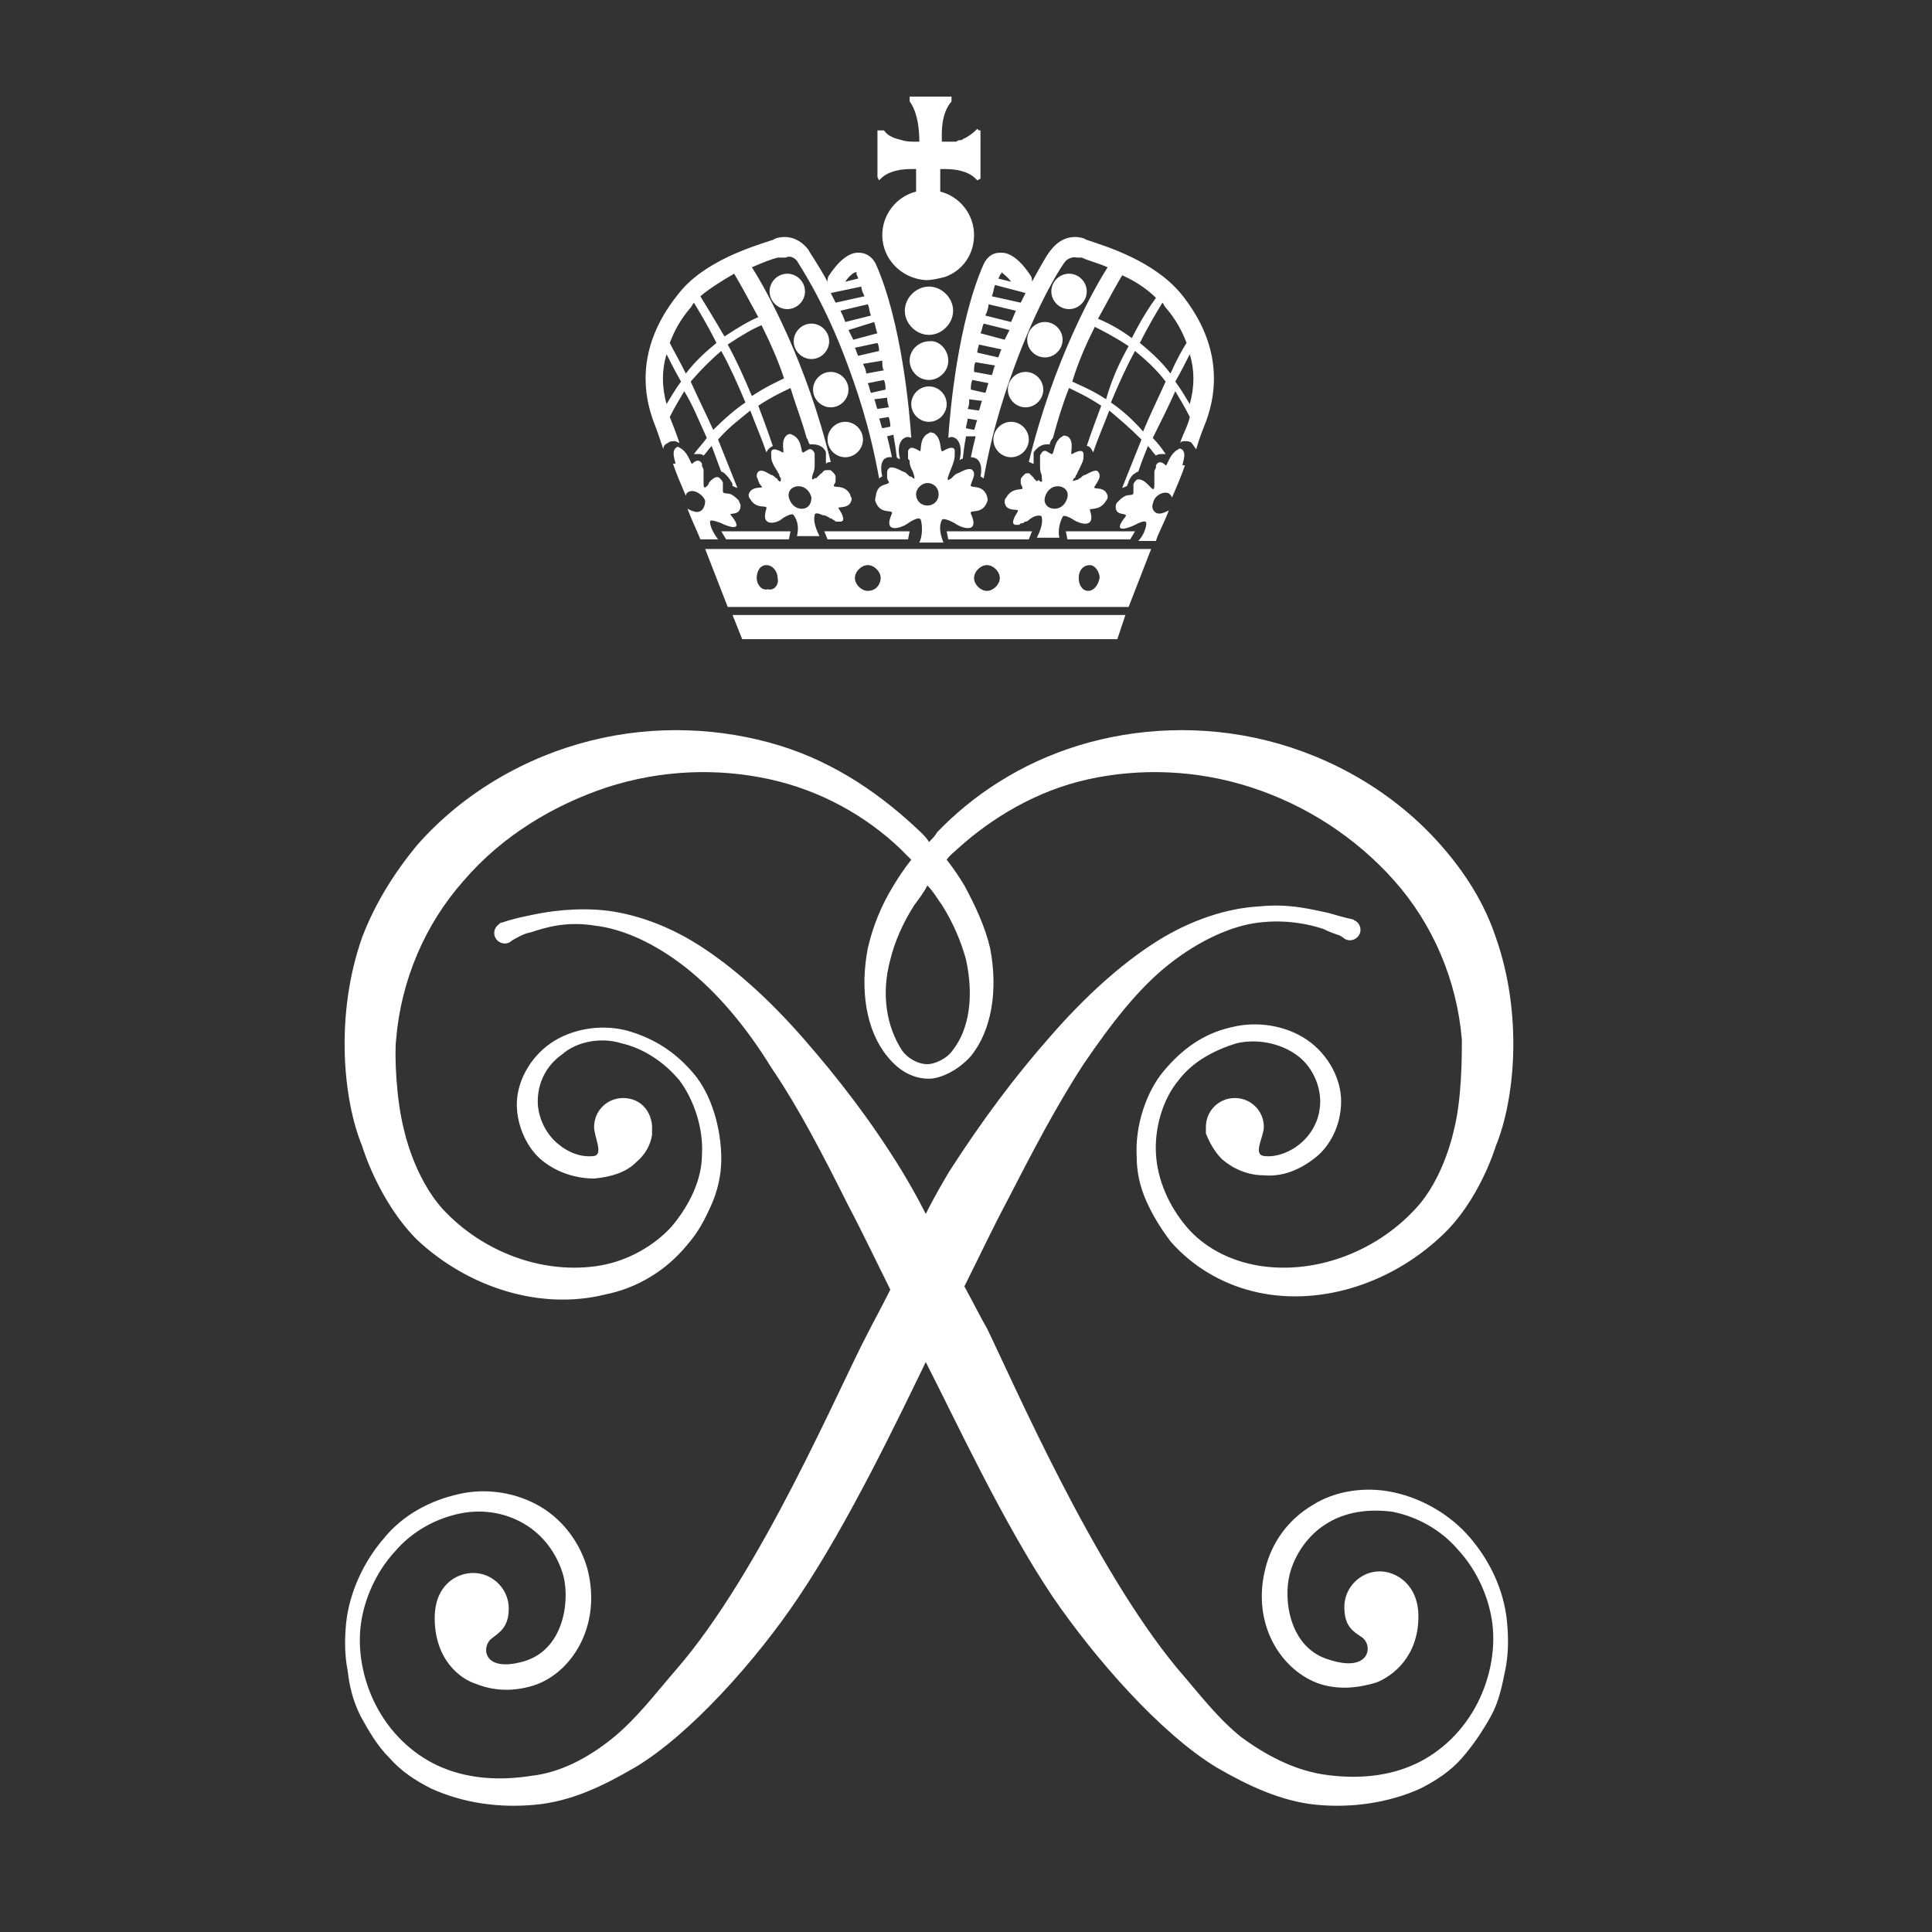 <?xml version="1.0" encoding="utf-8"?>
<!-- Generator: Adobe Illustrator 23.0.1, SVG Export Plug-In . SVG Version: 6.00 Build 0)  -->
<svg version="1.1"
	 id="COA_Russian_Federation_1993" inkscape:version="0.47 r22583" sodipodi:docname="ZZ.svg" xmlns:cc="http://creativecommons.org/ns#" xmlns:dc="http://purl.org/dc/elements/1.1/" xmlns:inkscape="http://www.inkscape.org/namespaces/inkscape" xmlns:rdf="http://www.w3.org/1999/02/22-rdf-syntax-ns#" xmlns:sodipodi="http://sodipodi.sourceforge.net/DTD/sodipodi-0.dtd" xmlns:svg="http://www.w3.org/2000/svg"
	 xmlns="http://www.w3.org/2000/svg" xmlns:xlink="http://www.w3.org/1999/xlink" x="0px" y="0px" viewBox="0 0 120 120"
	 style="enable-background:new 0 0 120 120;" xml:space="preserve">
<rect x="0" y="0" width="120" height="120" fill="#333333" stroke="none"/>
<style type="text/css">
	.st0{fill:#FFFFFF;}
</style>
<g>
	<g>
		<path class="st0" d="M58.9,22.4c0,0.7-0.6,1.2-1.2,1.2c-0.7,0-1.2-0.6-1.2-1.2c0-0.7,0.6-1.2,1.2-1.2
			C58.3,21.1,58.9,21.7,58.9,22.4z M62.6,24.2c0,0.6,0.5,1.1,1.1,1.1c0.6,0,1.1-0.5,1.1-1.1c0-0.6-0.5-1.1-1.1-1.1
			C63.1,23.1,62.6,23.6,62.6,24.2z M57.7,24c-0.6,0-1.1,0.5-1.1,1.1c0,0.6,0.5,1.1,1.1,1.1c0.6,0,1.1-0.5,1.1-1.1
			C58.8,24.5,58.3,24,57.7,24z M57.7,17.8c-0.8,0-1.5,0.7-1.5,1.5c0,0.8,0.7,1.5,1.5,1.5c0.8,0,1.5-0.7,1.5-1.5S58.5,17.8,57.7,17.8
			z M63.8,21.1c0,0.6,0.5,1.1,1.1,1.1c0.6,0,1.1-0.5,1.1-1.1c0-0.6-0.5-1.1-1.1-1.1C64.3,20,63.8,20.5,63.8,21.1z M67.5,18.1
			c0-0.6-0.5-1.1-1.1-1.1c-0.6,0-1.1,0.5-1.1,1.1c0,0.6,0.5,1.1,1.1,1.1C67,19.2,67.5,18.7,67.5,18.1z M55.2,29.9
			c-0.1-0.1-0.1-0.2-0.1-0.3c0,0,0,0,0,0c0-0.1,0-0.2,0-0.2c0-0.1,0-0.2,0.1-0.3c0.2-0.2,0.7,0.1,0.9,0.2c0.1,0,0.2,0.1,0.3,0.2
			c0.1,0.1,0.1,0.1,0.2,0.1c0.3,0.3,0.2,0,0.1-0.3c0,0,0,0,0,0c-0.1-0.2-0.2-0.4-0.2-0.6c0-0.1,0-0.1-0.1-0.2c0-0.2,0-0.3,0-0.4
			c0,0,0-0.1,0-0.1c0,0,0,0,0,0c0.1-0.2,0.2-0.3,0.7,0c0.2,0.2-0.1-0.8,0.6-1.1c0.1-0.1,0.2,0,0.3,0c0.6,0.4,0.3,1.3,0.6,1.1
			c0.5-0.3,0.7-0.2,0.7,0c0,0,0,0.1,0,0.1c0,0,0,0,0,0c0,0,0,0.1,0,0.1c0,0.2,0,0.4-0.3,1.1h0c-0.1,0.3-0.3,0.7,0.1,0.4
			c0,0,0.1-0.1,0.1-0.1c0.1-0.1,0.2-0.2,0.3-0.2c0.2-0.1,0.7-0.4,0.9-0.2c0.1,0.1,0.1,0.2,0.1,0.3l0,0c0,0.1-0.1,0.3-0.2,0.6
			c-0.1,0.3,0.7-0.1,1,0.7c0,0.1,0.1,0.2,0,0.4c-0.3,0.8-1.1,0.4-1,0.7c0.6,1.3-0.6,0.9-1,0.6c0,0-0.7-0.4-0.8-0.2
			c-0.2,0.4-0.1,0.9,0.1,1.4h-1.5c0.2-0.4,0.2-1,0.1-1.4c-0.1-0.3-0.8,0.2-0.8,0.2c-0.4,0.3-1.6,0.7-1-0.6c0.1-0.3-0.7,0.1-1-0.7
			c-0.1-0.2,0-0.3,0-0.4C54.5,29.9,55.3,30.2,55.2,29.9z M56.9,30.7c0,0.4,0.3,0.7,0.7,0.7c0.4,0,0.7-0.3,0.7-0.7
			c0-0.4-0.3-0.7-0.7-0.7C57.3,30,56.9,30.3,56.9,30.7z M46.1,39.7h23.3l0.5-1.5H45.5L46.1,39.7z M61.7,27.3c0,0.6,0.5,1.1,1.1,1.1
			c0.6,0,1.1-0.5,1.1-1.1c0-0.6-0.5-1.1-1.1-1.1C62.2,26.2,61.7,26.7,61.7,27.3z M70.1,37.7H58.7h-2.1H45.2l-1.4-3.6h12.9h2.1h12.7
			L70.1,37.7z M48.3,35.9c0-0.4-0.3-0.8-0.7-0.8c-0.4,0-0.6,0.4-0.6,0.8c0,0.4,0.3,0.8,0.7,0.7C48.1,36.7,48.4,36.3,48.3,35.9z
			 M54.7,35.9c0-0.4-0.4-0.8-0.8-0.8c-0.4,0-0.8,0.4-0.8,0.8c0,0.4,0.4,0.8,0.8,0.8C54.4,36.7,54.7,36.3,54.7,35.9z M62.1,35.9
			c0-0.4-0.4-0.8-0.8-0.8s-0.8,0.4-0.8,0.8c0,0.4,0.4,0.8,0.8,0.8S62.1,36.3,62.1,35.9z M68.3,35.9c0-0.4-0.3-0.8-0.6-0.8
			c-0.4,0-0.7,0.3-0.7,0.8c0,0.4,0.2,0.8,0.6,0.8C67.9,36.7,68.2,36.4,68.3,35.9z M72.4,30.6c0.2,0,0.3,0.1,0.4,0.3
			c0.3-0.7,0.6-1.4,0.8-2c0,0,0,0-0.1,0c-0.2,0.1,0.3-0.7-0.1-1c-0.1,0-0.1-0.1-0.2,0c-0.6,0.3-0.7,1.1-0.8,1
			c-0.3-0.3-0.5-0.2-0.6,0c0,0,0,0,0,0c0,0,0,0.1,0,0.1c0,0.1-0.1,0.2-0.1,0.3c0,0.1,0,0.1,0,0.2c0,0.1,0,0.3,0,0.5c0,0,0,0,0,0
			c0,0.3,0,0.5-0.2,0.3c0,0-0.1-0.1-0.1-0.1c-0.1-0.1-0.1-0.1-0.2-0.2c-0.1-0.1-0.4-0.3-0.6-0.2c-0.1,0.1-0.2,0.2-0.2,0.3
			c0,0.1,0,0.1,0,0.2c0,0,0,0,0,0c0,0.1,0,0.2,0,0.3c0,0.2-0.2,0.1-0.5,0.2c0,0,0,0,0,0c-0.2,0.1-0.3,0.2-0.5,0.4
			c-0.1,0.1-0.1,0.2-0.1,0.3c0,0.6,0.8,0.3,0.6,0.6c-0.9,1.1,0.2,0.7,0.6,0.5c0,0,0.7-0.4,0.7-0.1c0,0.3-0.2,0.8-0.5,1.1h1.1
			c0.1-0.4,0.5-1.1,0.8-1.9c-0.2,0.1-0.4,0.2-0.6,0.2c-0.3,0-0.5-0.3-0.4-0.6C71.7,30.8,72.1,30.6,72.4,30.6z M58.9,27.2
			c0.1-1.6,0.6-7.2,2.2-10.8c0.3-0.6,0.7-0.7,1-0.7c0.9-0.1,1.7,1.1,1.9,1.4c0.1,0.1,0.1,0.3,0.1,0.4c0.6-1.1,1-1.8,1.2-2
			c0.3-0.4,1-1,2-0.7l0.2,0.1c1.2,0.4,4.2,1.3,5.9,3.4c2,2.5,2.5,5.2,1.5,7.9c-0.2,0.5-0.4,1-0.6,1.7c-0.1-0.1-0.2-0.3-0.3-0.4
			c-0.1-0.1-0.3-0.1-0.4-0.1c-0.1,0-0.2,0-0.3,0.1c0.2-0.6,0.5-1.1,0.6-1.6c0,0,0,0,0,0c-0.3-0.6-0.6-1.1-0.9-1.6
			c-0.4,0.9-0.9,1.9-1.4,2.9c0.3,0.3,0.6,0.7,0.8,1c0,0,0,0,0,0c-0.1,0-0.1,0-0.2,0c-0.1,0-0.3,0-0.4,0.1c-0.2-0.2-0.3-0.4-0.5-0.6
			c-0.2,0.5-0.4,1-0.6,1.6c-0.1,0-0.2,0.1-0.2,0.1c-0.2,0.1-0.3,0.3-0.4,0.5l0,0l0,0c0,0.1-0.1,0.2-0.1,0.3c-0.1,0-0.2,0.1-0.3,0.1
			c0.4-1,0.8-2,1.2-3c-0.7-0.7-1.4-1.3-2-1.8c-0.3,0.8-0.7,1.7-1,2.6c-0.1-0.2-0.2-0.4-0.4-0.4c0.3-0.9,0.6-1.7,0.9-2.5
			c-0.9-0.6-1.6-0.9-2-1.1c-0.4,1-0.7,2-1,3.1c-0.1,0.1-0.2,0.3-0.2,0.4c-0.1,0-0.1,0-0.2,0c-0.3,0-0.6,0.2-0.8,0.5l0,0.1
			c0,0.1,0,0.1,0,0.2l0,0l0,0l0,0c0,0.1,0,0.2,0,0.4c-0.1,0-0.2-0.1-0.3-0.1c1.5-6.2,4-10.7,4.9-12.1c-0.7-0.3-1.2-0.4-1.6-0.6
			L66.9,16c-0.4-0.1-0.7,0.2-0.7,0.2c-0.2,0.2-1.5,2.2-2.9,5.8c-0.8,2.1-1.6,4.4-2.2,7.7c-0.1,0-0.1-0.1-0.2-0.1
			c0.1-0.4,0.1-1.2-0.6-1.2c0.1-0.5,0.2-0.9,0.3-1.3L60,27.1c0,0,0,0,0,0c0,0.1-0.1,0.4-0.2,1.4c-0.1,0-0.1,0-0.2,0.1
			C59.9,27.3,59.2,27,58.9,27.2z M70.1,21.5c-0.9-0.6-1.7-1-2.1-1.2c-0.5,1-1,2.1-1.4,3.4c0.4,0.2,1.2,0.5,2.1,1.1
			C69.1,23.4,69.6,22.4,70.1,21.5z M72.4,23.7c-0.6-0.8-1.3-1.4-1.9-1.9c-0.5,0.9-1,2-1.5,3.2c0.6,0.4,1.3,1,2,1.8
			C71.5,25.6,72,24.6,72.4,23.7z M73.9,22c-0.2,0.4-0.5,1-0.9,1.7c0.3,0.4,0.6,0.9,0.9,1.4C74.2,24,74.2,23,73.9,22z M72.2,18.8
			c-0.3,0.5-0.8,1.3-1.4,2.5c0.6,0.5,1.3,1.1,1.9,1.9c0.4-0.9,0.8-1.6,1-1.9c-0.3-0.8-0.7-1.5-1.3-2.2C72.3,19,72.3,18.9,72.2,18.8z
			 M69.7,17.1c-0.3,0.5-0.8,1.4-1.5,2.7c0.5,0.2,1.3,0.6,2.1,1.2c0.6-1.2,1.2-2.1,1.5-2.5C71.2,17.9,70.4,17.4,69.7,17.1z M62,17.3
			l0.8,0.2c-0.2-0.3-0.5-0.5-0.6-0.6c0,0,0,0,0,0.1C62.1,17,62.1,17.2,62,17.3z M61.6,18.4l1.8,0.4c0.1-0.2,0.2-0.4,0.3-0.6
			l-1.9-0.5C61.7,18,61.7,18.2,61.6,18.4z M61.2,19.6l1.6,0.4c0.1-0.2,0.2-0.5,0.3-0.7l-1.7-0.4C61.4,19.1,61.3,19.4,61.2,19.6z
			 M60.9,20.7l1.5,0.4c0.1-0.2,0.2-0.4,0.3-0.6l-1.6-0.4C61,20.3,61,20.5,60.9,20.7z M60.7,21.9l1.3,0.3c0.1-0.2,0.1-0.3,0.2-0.5
			c0,0,0,0,0,0l-1.4-0.3C60.8,21.5,60.7,21.7,60.7,21.9z M60.5,23.1l1.1,0.2c0.1-0.2,0.1-0.4,0.2-0.6l-1.2-0.2
			C60.5,22.6,60.5,22.9,60.5,23.1z M60.3,24.2l0.9,0.2c0.1-0.2,0.1-0.4,0.2-0.6l-1-0.2C60.3,23.8,60.3,24,60.3,24.2z M60.1,25.4
			l0.7,0.1c0.1-0.2,0.1-0.4,0.2-0.6l-0.8-0.1C60.2,25,60.2,25.2,60.1,25.4z M60,26.6l0.5,0.1c0.1-0.2,0.1-0.4,0.2-0.6l-0.6-0.1
			C60.1,26.2,60,26.4,60,26.6z M43.3,31.8c-0.2,0-0.4-0.1-0.6-0.2c0.3,0.8,0.7,1.6,0.8,1.9h1.1c-0.3-0.4-0.5-0.8-0.5-1.1
			c0-0.2,0.7,0.1,0.7,0.1c0.4,0.2,1.5,0.6,0.6-0.5c-0.2-0.2,0.6,0.1,0.6-0.6c0-0.1-0.1-0.2-0.1-0.3c-0.2-0.2-0.3-0.3-0.5-0.4
			c0,0,0,0,0,0c-0.3-0.1-0.5,0-0.5-0.2c0-0.1,0-0.2,0-0.3c0,0,0,0,0,0c0-0.1,0-0.1,0-0.2c0-0.1-0.1-0.2-0.2-0.3
			c-0.2-0.2-0.5,0.1-0.6,0.2c0,0-0.1,0.1-0.1,0.2c0,0-0.1,0.1-0.1,0.1c-0.2,0.2-0.2,0-0.2-0.3c0,0,0,0,0,0c0-0.2,0-0.3,0-0.5
			c0-0.1,0-0.1,0-0.2c0-0.1-0.1-0.2-0.1-0.3c0,0,0-0.1,0-0.1c0,0,0,0,0,0c-0.1-0.2-0.3-0.3-0.6,0c-0.1,0.1-0.2-0.7-0.8-1
			c-0.1-0.1-0.2,0-0.2,0c-0.4,0.3,0.1,1.1-0.1,1c0,0-0.1,0-0.1,0c0.2,0.6,0.5,1.3,0.8,2c0-0.2,0.2-0.3,0.4-0.3
			c0.3,0,0.7,0.3,0.8,0.6C43.8,31.5,43.6,31.8,43.3,31.8z M51.6,25.3c0.6,0,1.1-0.5,1.1-1.1c0-0.6-0.5-1.1-1.1-1.1
			c-0.6,0-1.1,0.5-1.1,1.1C50.5,24.8,51,25.3,51.6,25.3z M52.5,28.4c0.6,0,1.1-0.5,1.1-1.1c0-0.6-0.5-1.1-1.1-1.1
			c-0.6,0-1.1,0.5-1.1,1.1C51.4,27.9,51.9,28.4,52.5,28.4z M50.4,22.3c0.6,0,1.1-0.5,1.1-1.1c0-0.6-0.5-1.1-1.1-1.1
			c-0.6,0-1.1,0.5-1.1,1.1C49.3,21.8,49.8,22.3,50.4,22.3z M47.3,30.2c-0.2-0.2-0.2-0.4-0.3-0.6h0c0-0.1,0-0.2,0.1-0.3
			c0.2-0.2,0.6,0.1,0.8,0.2l0,0c0,0,0,0,0,0c0.1,0,0.2,0.1,0.3,0.2c0.1,0,0.1,0.1,0.1,0.1h0c0.2,0.2,0.2,0.1,0.2-0.1
			c0,0-0.1-0.1-0.1-0.2l0,0c0-0.1-0.1-0.1-0.1-0.2h0c-0.4-0.6-0.4-0.8-0.4-1c0,0,0,0,0-0.1c0,0,0,0,0,0c0,0,0,0,0-0.1
			c0-0.2,0.2-0.3,0.7,0c0.2,0.1-0.2-0.7,0.3-1.1c0.1,0,0.1-0.1,0.3,0c0.7,0.3,0.5,1.2,0.7,1.1c0.2-0.1,0.3-0.2,0.4-0.2c0,0,0,0,0,0
			c0,0,0,0,0,0c0.1,0,0.1,0,0.2,0.1c0,0,0,0,0,0c0,0,0.1,0.1,0.1,0.2c0,0,0,0,0,0c0,0,0,0.1,0,0.1c0,0.1,0,0.2,0,0.4
			c0,0.1,0,0.1,0,0.2c0,0.1,0,0.3-0.1,0.5c0,0,0,0,0,0c0,0,0,0,0,0c0,0,0,0,0,0c-0.1,0.3-0.1,0.5,0.1,0.3c0,0,0,0,0,0c0,0,0,0,0.1,0
			c0,0,0.1-0.1,0.1-0.1c0.1-0.1,0.2-0.2,0.2-0.2c0,0,0.1,0,0.1-0.1c0,0,0,0,0,0c0.1-0.1,0.2-0.1,0.3-0.1c0,0,0,0,0,0
			c0,0,0.1,0,0.1,0c0,0,0,0,0,0l0,0c0.1,0,0.1,0,0.2,0.1c0.1,0.1,0.2,0.2,0.2,0.3c0,0.1,0,0.1,0,0.2c0,0,0,0,0,0
			c0,0.1,0,0.2-0.1,0.3c-0.1,0.3,0.6-0.1,1,0.6c0,0.1,0.1,0.2,0.1,0.3c-0.1,0.7-1,0.4-0.8,0.6c0.4,0.6,0.3,0.8,0.1,0.8l0,0
			c0,0,0,0,0,0c0,0,0,0,0,0s0,0,0,0c-0.1,0-0.1,0-0.2,0c0,0,0,0,0,0c-0.1,0-0.1,0-0.2-0.1c0,0,0,0,0,0c-0.1,0-0.1-0.1-0.2-0.1
			c0,0,0,0,0,0c-0.1,0-0.1-0.1-0.2-0.1c0,0-0.1-0.1-0.3-0.1c-0.2-0.1-0.5-0.2-0.5,0c-0.1,0.4,0.1,0.9,0.3,1.3h-1.4
			c0.1-0.4,0.1-0.9-0.2-1.3c-0.1-0.2-0.7,0.2-0.7,0.2c-0.3,0.3-1.4,0.6-1-0.6c0.1-0.3-0.6,0.1-1-0.6c-0.1-0.1-0.1-0.2-0.1-0.3
			C46.7,30.1,47.5,30.4,47.3,30.2z M49,30.9c0.1,0.4,0.4,0.7,0.8,0.7c0.4,0,0.6-0.3,0.6-0.7c-0.1-0.4-0.4-0.7-0.8-0.7
			C49.2,30.2,48.9,30.5,49,30.9z M50,18.1c0-0.6-0.5-1.1-1.1-1.1c-0.6,0-1.1,0.5-1.1,1.1c0,0.6,0.5,1.1,1.1,1.1S50,18.7,50,18.1z
			 M64.6,29.9C64.6,29.9,64.6,29.9,64.6,29.9c0.2,0.1,0.1-0.1,0.1-0.4c0,0,0,0,0,0c-0.1-0.2-0.1-0.4-0.1-0.5c0-0.1,0-0.1,0-0.2
			c0-0.2,0-0.3,0-0.4c0,0,0-0.1,0-0.1c0,0,0,0,0,0c0-0.1,0.1-0.1,0.1-0.2c0,0,0,0,0,0c0,0,0.1-0.1,0.2-0.1c0,0,0,0,0,0c0,0,0,0,0,0
			c0.1,0,0.2,0.1,0.4,0.2c0.2,0.1,0.1-0.8,0.7-1.1c0.1-0.1,0.2,0,0.3,0c0.5,0.3,0.1,1.2,0.3,1.1c0.5-0.3,0.7-0.2,0.7,0
			c0,0,0,0,0,0.1c0,0,0,0,0,0c0,0,0,0,0,0.1c0,0.2-0.1,0.4-0.4,1h0c0,0.1-0.1,0.1-0.1,0.2c0,0,0,0,0,0c0,0.1-0.1,0.1-0.1,0.1h0
			c-0.1,0.2-0.1,0.2,0.2,0.1c0.1,0,0.1-0.1,0.2-0.1c0.1-0.1,0.2-0.2,0.3-0.2c0,0,0,0,0,0h0c0.2-0.1,0.7-0.4,0.8-0.2
			c0.1,0.1,0.1,0.2,0.1,0.3h0c0,0.1-0.1,0.3-0.3,0.6c-0.2,0.3,0.6-0.1,0.8,0.6c0,0.1,0,0.2-0.1,0.3c-0.4,0.7-1.1,0.4-1,0.6
			c0.4,1.2-0.7,0.8-1,0.6c0,0-0.6-0.4-0.7-0.2c-0.2,0.4-0.3,0.9-0.2,1.3h-1.4c0.2-0.4,0.4-0.9,0.3-1.3c0-0.1-0.3-0.1-0.5,0
			c-0.2,0.1-0.3,0.2-0.3,0.2c0,0-0.1,0.1-0.2,0.1c0,0,0,0,0,0c-0.1,0-0.1,0.1-0.2,0.1c0,0,0,0,0,0c-0.1,0-0.1,0-0.2,0.1c0,0,0,0,0,0
			c-0.1,0-0.1,0-0.2,0c0,0,0,0,0,0c0,0,0,0,0,0c0,0,0,0,0,0h0c-0.2,0-0.3-0.2,0.1-0.8c0.2-0.3-0.7,0.1-0.8-0.6c0-0.1,0-0.2,0.1-0.3
			c0.4-0.7,1.1-0.4,1-0.6c0-0.1-0.1-0.2-0.1-0.3c0,0,0,0,0,0c0-0.1,0-0.2,0-0.2c0-0.1,0.1-0.2,0.2-0.3c0.1-0.1,0.1-0.1,0.2-0.1
			c0,0,0,0,0,0c0,0,0,0,0,0c0,0,0.1,0,0.1,0c0,0,0,0,0,0c0,0,0.1,0,0.1,0.1c0,0,0,0,0,0c0,0,0.1,0,0.1,0.1c0,0,0,0,0,0
			c0,0,0.1,0,0.1,0.1c0,0,0.1,0.1,0.2,0.2C64.5,29.8,64.5,29.8,64.6,29.9C64.6,29.9,64.6,29.9,64.6,29.9z M64.9,30.9
			c-0.1,0.4,0.2,0.7,0.6,0.7c0.4,0,0.7-0.3,0.8-0.7c0.1-0.4-0.2-0.7-0.6-0.7C65.3,30.2,65,30.5,64.9,30.9z M40.6,26.2
			c-1-2.7-0.5-5.4,1.5-7.9c1.6-2.1,4.7-3,5.9-3.4l0.2-0.1c1-0.3,1.7,0.3,2,0.7c0.1,0.2,0.6,0.9,1.2,2c0-0.1,0-0.3,0.1-0.4
			c0.2-0.3,1-1.5,1.9-1.4c0.2,0,0.7,0.1,1,0.7c1.6,3.6,2.1,9.2,2.2,10.8c-0.3-0.2-1,0.1-0.7,1.3c-0.1,0-0.1,0-0.2-0.1
			c-0.1-0.9-0.2-1.2-0.2-1.4c0,0,0,0,0,0l-0.4,0.1c0.1,0.4,0.2,0.8,0.3,1.3c-0.8-0.1-0.7,0.8-0.6,1.2c-0.1,0-0.1,0.1-0.2,0.1
			c-0.6-3.3-1.4-5.6-2.2-7.7c-1.4-3.6-2.8-5.6-2.9-5.8c0,0-0.3-0.4-0.7-0.2L48.3,16c-0.4,0.1-0.9,0.3-1.6,0.6
			c0.9,1.4,3.4,5.9,4.9,12.1c-0.1,0-0.2,0-0.3,0.1c0-0.2,0-0.3,0-0.4l0,0l0,0l0,0c0-0.1,0-0.1,0-0.2l0-0.1c-0.1-0.3-0.4-0.5-0.8-0.5
			c-0.1,0-0.1,0-0.2,0c-0.1-0.1-0.1-0.3-0.2-0.4c-0.3-1.1-0.7-2.1-1-3.1c-0.4,0.2-1.1,0.5-2,1.1c0.3,0.8,0.6,1.6,0.9,2.5
			c-0.2,0.1-0.3,0.2-0.4,0.4c-0.3-0.9-0.7-1.8-1-2.6c-0.6,0.5-1.3,1-2,1.8c0.4,1,0.8,2,1.2,3c-0.1,0-0.2-0.1-0.3-0.1
			c0-0.1,0-0.2-0.1-0.3l0,0l0,0c-0.1-0.2-0.2-0.3-0.4-0.5c-0.1-0.1-0.2-0.1-0.2-0.1c-0.2-0.5-0.4-1.1-0.6-1.6
			c-0.2,0.2-0.3,0.4-0.5,0.6c-0.1-0.1-0.2-0.1-0.4-0.1c-0.1,0-0.1,0-0.2,0c0,0,0,0,0,0c0.3-0.4,0.6-0.7,0.8-1
			c-0.5-1.1-0.9-2.1-1.4-2.9c-0.3,0.5-0.6,1-0.9,1.6c0,0,0,0,0,0c0.2,0.5,0.4,1,0.6,1.6c-0.1,0-0.2-0.1-0.3-0.1
			c-0.1,0-0.3,0-0.4,0.1c-0.2,0.1-0.3,0.2-0.3,0.4C41,27.3,40.8,26.7,40.6,26.2z M55.2,25.9L54.6,26c0.1,0.2,0.1,0.4,0.2,0.6
			l0.5-0.1C55.3,26.4,55.3,26.2,55.2,25.9z M55.1,24.7l-0.8,0.1c0.1,0.2,0.1,0.4,0.2,0.6l0.7-0.1C55.2,25.2,55.1,25,55.1,24.7z
			 M54.9,23.6l-1,0.2c0.1,0.2,0.1,0.4,0.2,0.6l0.9-0.2C55,24,55,23.8,54.9,23.6z M54.8,22.4l-1.2,0.2c0.1,0.2,0.2,0.4,0.2,0.6
			l1.1-0.2C54.8,22.9,54.8,22.6,54.8,22.4z M54.5,21.3l-1.4,0.3c0,0,0,0,0,0c0.1,0.2,0.1,0.3,0.2,0.5l1.3-0.3
			C54.6,21.7,54.6,21.5,54.5,21.3z M52.7,20.5c0.1,0.2,0.2,0.4,0.3,0.6l1.5-0.4c-0.1-0.2-0.1-0.4-0.2-0.7L52.7,20.5z M53.9,18.9
			l-1.7,0.4c0.1,0.2,0.2,0.4,0.3,0.7l1.6-0.4C54,19.4,54,19.1,53.9,18.9z M52.5,17.5l0.8-0.2c0-0.1-0.1-0.2-0.1-0.3c0,0,0-0.1,0-0.1
			C53,16.9,52.7,17.2,52.5,17.5z M51.6,18.2c0.1,0.2,0.2,0.4,0.3,0.6l1.8-0.4c-0.1-0.2-0.2-0.4-0.2-0.6L51.6,18.2z M46.3,25
			c-0.5-1.2-1-2.3-1.5-3.2c-0.6,0.5-1.3,1.2-1.9,1.9c0.4,0.9,0.9,1.9,1.4,3C45,26,45.7,25.4,46.3,25z M47.3,20.2
			c-0.5,0.2-1.2,0.6-2.1,1.2c0.5,0.9,1,2,1.5,3.2c0.9-0.6,1.6-0.9,2-1.1C48.3,22.3,47.8,21.2,47.3,20.2z M43.5,18.4
			c0.3,0.5,0.8,1.3,1.5,2.5c0.9-0.6,1.6-1,2.1-1.2c-0.7-1.3-1.2-2.2-1.5-2.7C44.9,17.4,44.1,17.9,43.5,18.4z M41.6,21.3
			c0.2,0.4,0.6,1.1,1,1.9c0.6-0.8,1.3-1.4,1.9-1.9c-0.6-1.2-1.1-2-1.4-2.5C43,18.9,43,19,42.9,19.1C42.3,19.8,41.9,20.5,41.6,21.3z
			 M41.4,25.1c0.3-0.5,0.6-1,0.9-1.4c-0.4-0.7-0.7-1.3-0.9-1.7C41.1,23,41.1,24,41.4,25.1z M22.4,106.6c0.5,0.9,1,1.8,1.8,2.6
			c0.7,0.8,1.6,1.4,2.6,1.9c2,0.9,4.2,1.2,6.4,1c2.3-0.2,4.3-1.2,6.2-2.3c3.4-2,7.6-6.7,10.2-10.6c3.1-4.6,6.2-11.1,7.9-14.6
			c0,0,0,0,0,0c0,0,0,0,0,0c1.8,3.5,4.8,10,7.9,14.6c2.6,3.8,6.7,8.5,10.2,10.6c1.9,1.1,4,2.1,6.2,2.3c2.1,0.2,4.4-0.1,6.4-1
			c1-0.5,1.9-1.1,2.6-1.9c0.7-0.8,1.3-1.7,1.8-2.6c0.5-0.9,0.7-1.9,0.9-2.9c0.2-1,0.2-2,0.1-3c-0.2-2-1.1-3.8-2.3-5.2
			c-1.2-1.4-2.9-2.4-4.7-2.8c-1.8-0.4-3.7-0.1-5.1,0.8c-1.5,0.9-2.5,2.3-2.9,3.9c-0.9,3.5,1,6.4,3.4,7.2c1.3,0.4,2.5,0.2,3.5-0.1
			c1-0.4,2.6-1.6,2.6-4.1c0-2-1.4-2.8-2.4-2.8c-1.2,0-2.2,1-2.2,2.2s0.5,1.5,1.1,1.9c0.7,0.5,0.5,2.2-2,1.4
			c-2.5-0.7-2.9-3.7-2.5-5.3c0.3-1.2,1.1-2.4,2.2-3.1c1.2-0.8,2.7-1,4.2-0.8c1.5,0.3,3,1.1,4.1,2.4c1.1,1.2,1.9,2.9,2.1,4.6
			c0.2,1.7-0.2,3.6-1.1,5.2c-0.9,1.6-2.3,2.9-4,3.6c-1.7,0.7-3.6,0.8-5.5,0.5c-1.8-0.3-3.5-1.2-5-2.3c-1.5-1.2-2.7-2.8-4-4.3
			C67.9,97.3,63,86,61.3,82.5C61,82,60.5,81,59.9,79.9c0.9-1.8,1.7-3.5,2.6-5.2c1.6-3.1,3.1-6,4.8-8.6c1.7-2.5,3.4-4.7,5.3-6.2
			c1.9-1.5,3.9-2.4,5.6-2.6c1.7-0.2,3.1,0.1,4,0.4c0.4,0.2,0.7,0.3,1,0.4c0.2,0.1,0.3,0.2,0.3,0.2c0.3,0.2,0.7,0.1,0.9-0.2
			c0.2-0.3,0.1-0.7-0.2-0.9c-0.1,0-0.1-0.1-0.2-0.1l0,0c0,0-0.5-0.1-1.5-0.4c-1-0.2-2.4-0.6-4.3-0.4c-1.9,0.1-4.2,0.8-6.4,2.2
			c-2.2,1.4-4.4,3.4-6.5,5.8C63,66.9,61,69.6,59,72.7c-0.3,0.5-0.9,1.5-1.5,2.7c-0.6-1.2-1.2-2.2-1.5-2.7c-1.9-3.1-4-5.8-6.1-8.2
			c-2.1-2.4-4.3-4.4-6.5-5.8c-2.2-1.4-4.5-2.1-6.4-2.2c-1.9-0.1-3.4,0.2-4.3,0.4c-1,0.2-1.5,0.4-1.5,0.4l0,0c-0.1,0-0.1,0-0.2,0.1
			c-0.3,0.2-0.4,0.6-0.2,0.9c0.2,0.3,0.6,0.4,0.9,0.2c0,0,0.1-0.1,0.3-0.2c0.2-0.1,0.5-0.3,1-0.4c0.9-0.3,2.2-0.7,4-0.4
			c1.7,0.2,3.7,1.1,5.6,2.6c1.9,1.5,3.7,3.6,5.3,6.2c1.7,2.5,3.2,5.4,4.8,8.6c0.9,1.7,1.7,3.4,2.6,5.2c-0.6,1.2-1.1,2.1-1.4,2.7
			c-1.8,3.4-6.6,14.8-11.9,20.9c-1.3,1.5-2.5,3.1-4,4.3c-1.5,1.2-3.2,2.1-5,2.3c-1.9,0.3-3.8,0.2-5.5-0.5c-1.7-0.7-3.1-2-4-3.6
			c-0.9-1.6-1.3-3.5-1.1-5.2c0.2-1.7,1-3.4,2.1-4.6c1.1-1.3,2.6-2.1,4.1-2.4c1.5-0.3,3,0,4.2,0.8c1.2,0.8,1.9,2,2.2,3.1
			c0.4,1.6,0,4.6-2.5,5.3c-2.5,0.7-2.6-0.9-2-1.4c0.5-0.4,1.1-0.7,1.1-1.9c0-1.2-1-2.2-2.2-2.2c-1.1,0-2.4,0.8-2.4,2.8
			c0,2.6,1.6,3.8,2.6,4.1c1,0.4,2.2,0.5,3.5,0.1c2.3-0.7,4.3-3.6,3.4-7.2c-0.4-1.5-1.4-3-2.9-3.9c-1.5-0.9-3.4-1.2-5.1-0.8
			c-1.8,0.4-3.5,1.3-4.7,2.8c-1.2,1.4-2.1,3.3-2.3,5.2c-0.1,1-0.1,2,0.1,3C21.7,104.7,21.9,105.6,22.4,106.6z M54.6,11.2l0.1-0.1
			c0.5-0.5,1.3-0.6,1.9-0.6c0.1,0,0.3,0,0.3,0v1.4c-1.2,0.3-2.1,1.4-2.1,2.7c0,1.5,1.2,2.7,2.7,2.8c0.4,0,0.8-0.1,1.2-0.2
			c1.1-0.4,1.8-1.4,1.8-2.6c0-1.3-0.9-2.4-2.1-2.7l0-1.4c0.1,0,0.2,0,0.3,0c0.6,0,1.4,0.1,1.9,0.6l0.1,0.1l0.2-0.1l0-0.1V8.1l-0.1,0
			l-0.1-0.1l-0.1,0.1c-0.2,0.2-0.5,0.4-0.7,0.5c-0.1,0-0.1,0.1-0.2,0.1c-0.1,0-0.2,0-0.3,0.1c-0.1,0-0.1,0-0.2,0c-0.2,0-0.3,0-0.4,0
			c-0.1,0-0.2,0-0.3,0c0-0.4-0.1-1.7,0.6-2.5c0,0,0-0.1,0-0.2l0-0.1h0l0,0l-1.3,0l-1.3,0l0,0h0l0,0.1c0,0.1,0,0.2,0,0.2
			c0.6,0.8,0.6,2.2,0.6,2.5c-0.1,0-0.2,0-0.3,0c-0.2,0-0.5,0-0.8-0.1v0c-0.4-0.1-0.8-0.2-1.1-0.6l-0.1,0l-0.3,0v2.8l0,0.1L54.6,11.2
			z M51.4,33.5h5l0.1-0.5h-5.3L51.4,33.5z M45.1,33.5H49l0.1-0.5h-4.3L45.1,33.5z M66.3,33.5h3.9l0.3-0.5h-4.3L66.3,33.5z
			 M58.9,33.5h5l0.2-0.5h-5.3L58.9,33.5z M22.5,71.2c-1.2-2.9-1.7-8.2,0-13c0.8-2.1,2-4,3.4-5.7c2.9-3.3,6.8-5.5,10.8-6.5
			c4-1,8.1-0.8,11.7,0.3c3.6,1.1,6.5,3.2,8.8,5.4c0.2,0.2,0.4,0.4,0.5,0.6c0.2-0.2,0.4-0.4,0.5-0.6c2.2-2.3,5.2-4.3,8.8-5.4
			c3.6-1.1,7.7-1.3,11.7-0.3c4,1,7.9,3.2,10.8,6.5c1.5,1.7,2.7,3.6,3.4,5.7c1.7,4.8,1.2,10.1,0,13c0,0-1,3.4-3.4,5.6
			c-3.2,3-7.7,4.4-11.7,3.4c-2-0.5-3.8-1.6-5.1-3.1c-0.6-0.8-1.1-1.6-1.5-2.5c-0.4-0.9-0.6-1.8-0.6-2.8c-0.1-1.9,0.6-4,1.7-5.3
			c1.1-1.3,2.4-2.3,4.2-2.7c1.6-0.4,3.4-0.1,4.7,0.8c1.3,0.9,2.1,2.4,2.1,3.8c0,1.5-0.7,2.8-1.6,3.5c-1,0.8-2.1,1.2-3.2,1.1
			c-1,0-1.9-0.4-2.6-1c-0.5-0.5-0.8-1.1-1-1.6c0-0.1,0-0.1,0-0.2c0,0,0-0.1,0-0.1c0,0,0,0,0,0c0,0,0,0,0-0.1c0-1,0.8-1.8,1.8-1.8
			c1,0,1.8,0.8,1.8,1.8c0,0.6-0.7,1.7,0,1.8c0.7,0.1,1.6-0.2,2.3-0.8c0.7-0.6,1.2-1.5,1.2-2.6c0-1-0.5-2.2-1.5-2.9
			c-1-0.7-2.4-1-3.7-0.7c-1.3,0.4-2.7,1.1-3.6,2.3c-1,1.2-1.5,3-1.4,4.6c0.1,1.6,0.8,3.2,1.9,4.5c1.1,1.3,2.7,2.1,4.4,2.4
			c3.5,0.6,7.3-0.8,9.8-3.5c1.8-1.9,2.4-4.9,2.4-4.9c0.5-1.9,0.5-4.7,0.5-5.6c-0.3-3.7-1.8-7.2-4.2-9.9c-2.4-2.7-5.5-4.7-8.9-5.8
			c-3.4-1.1-6.9-1.2-10.1-0.5c-3.2,0.7-6,2.4-8.1,4.3c-0.2,0.2-0.5,0.4-0.7,0.7c0.4,0.5,0.8,1.1,1.1,1.6c0.7,1.3,1.3,2.6,1.6,3.9
			c0.5,2.6,0.1,5.1-1.2,6.7c-0.8,0.9-1.9,1.4-2.6,1.4c-0.9,0-1.8-0.4-2.6-1.4c-1.3-1.6-1.7-4.1-1.2-6.7c0.3-1.3,0.8-2.6,1.6-3.9
			c0.3-0.5,0.7-1.1,1.1-1.6c-0.2-0.2-0.4-0.4-0.7-0.7c-2.1-2-4.9-3.6-8.1-4.3c-3.2-0.7-6.7-0.6-10.1,0.5c-3.3,1.1-6.5,3-8.9,5.8
			c-2.4,2.7-3.9,6.2-4.2,9.9c-0.1,0.9,0,3.7,0.5,5.6c0,0,0.6,2.9,2.4,4.9c2.5,2.7,6.3,4.1,9.8,3.5c1.7-0.3,3.3-1.2,4.4-2.4
			c1.1-1.3,1.9-2.9,1.9-4.5c0.1-1.6-0.5-3.4-1.4-4.6c-1-1.2-2.3-2-3.6-2.3c-1.3-0.4-2.8-0.1-3.7,0.7c-1,0.7-1.5,1.8-1.5,2.9
			c0,1,0.5,2,1.2,2.6c0.7,0.6,1.5,0.9,2.3,0.8c0.6-0.1,0-1.2,0-1.8c0-1,0.8-1.8,1.8-1.8c1,0,1.7,0.7,1.8,1.7c0,0,0,0,0,0.1
			c0,0,0,0.1,0,0.1c0,0,0,0,0,0c0,0,0,0.1,0,0.1c0,0.1,0,0.2,0,0.3c0,0,0,0,0,0c-0.1,0.6-0.4,1.2-1,1.7c-0.6,0.6-1.5,0.9-2.6,1
			c-1,0-2.2-0.3-3.2-1.1c-0.9-0.7-1.6-2.1-1.6-3.5c0-1.4,0.8-2.9,2.1-3.8c1.3-0.9,3.1-1.2,4.7-0.8c1.8,0.5,3.1,1.4,4.2,2.7
			c1.1,1.3,1.7,3.4,1.7,5.3c0,0.9-0.2,1.9-0.6,2.8c-0.4,0.9-0.8,1.7-1.5,2.5c-1.3,1.6-3.1,2.7-5.1,3.1c-4,1-8.5-0.4-11.7-3.4
			C23.5,74.6,22.5,71.2,22.5,71.2z M56.8,56.2c-0.7,1.1-1.2,2.2-1.5,3.4c-0.6,2.2-0.2,4.2,0.7,5.6c0.4,0.6,1.1,0.9,1.6,0.9
			c0.4,0,1.2-0.3,1.6-0.9c1-1.3,1.3-3.3,0.8-5.6c-0.3-1.1-0.8-2.3-1.5-3.4c-0.3-0.4-0.5-0.8-0.9-1.2C57.4,55.4,57.1,55.8,56.8,56.2z
			"/>
	</g>
</g>
</svg>
